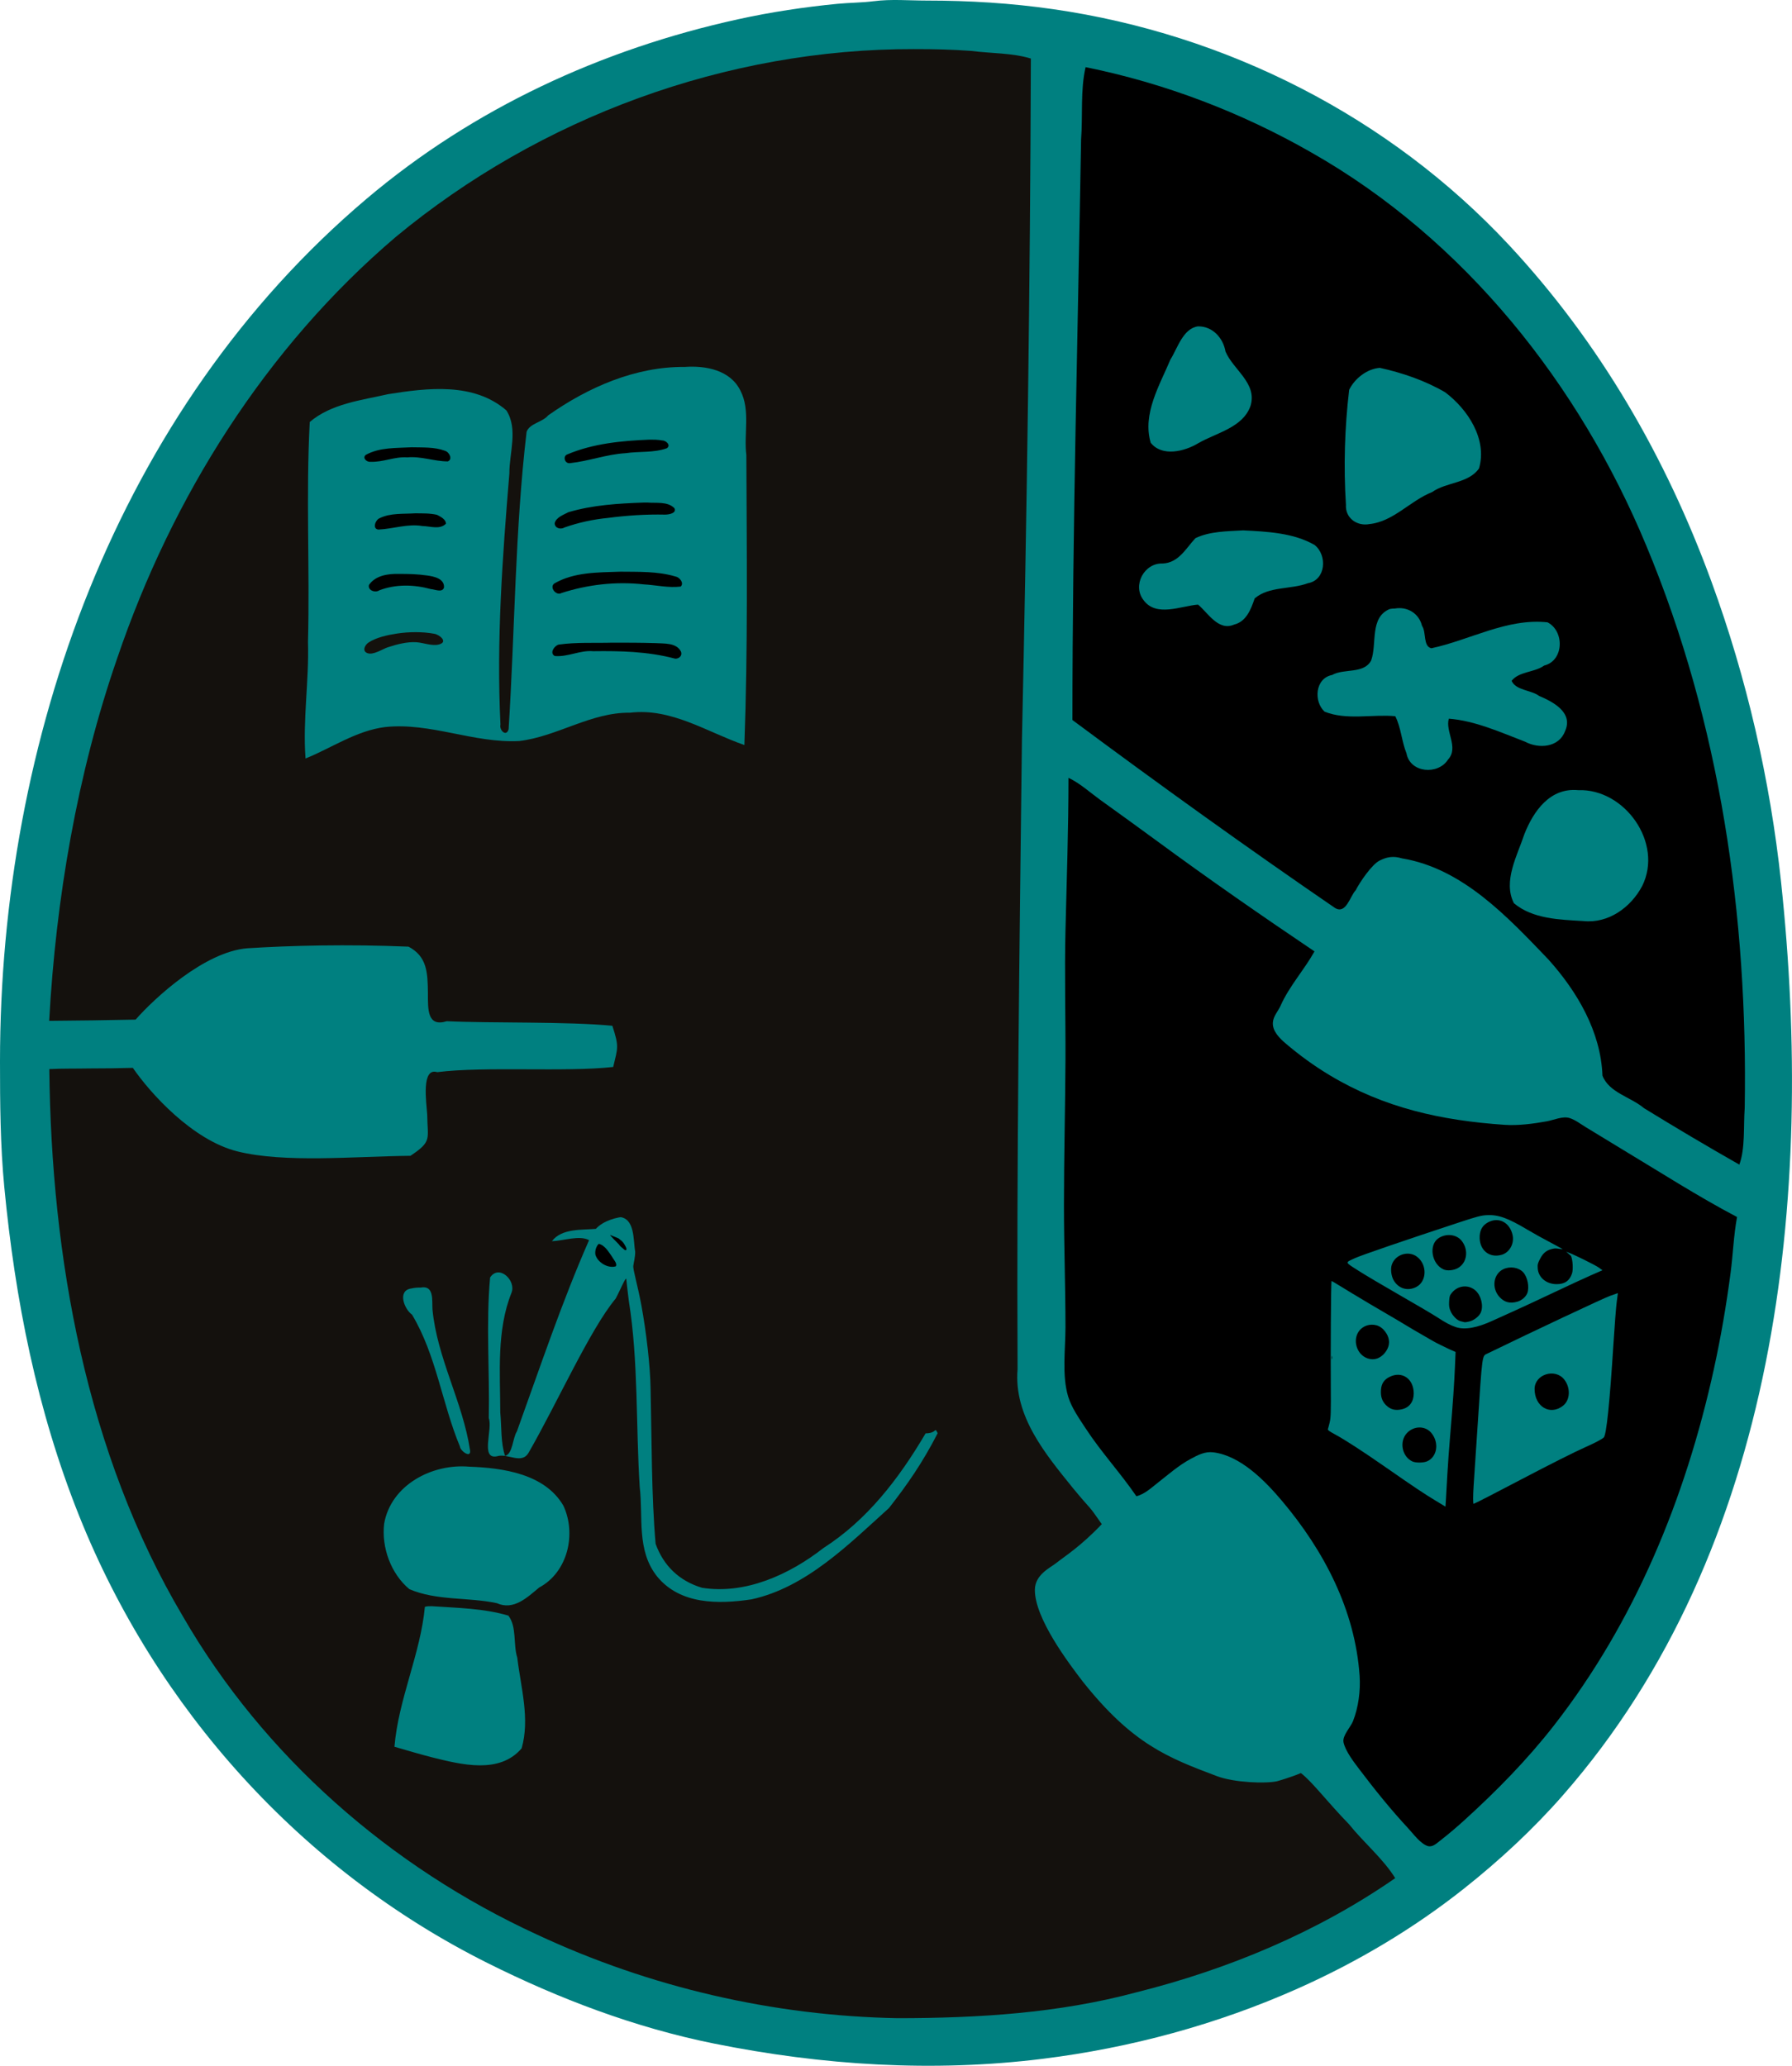 <svg height="362.14mm" viewBox="0 0 314.17 362.14" width="314.17mm" xmlns="http://www.w3.org/2000/svg"><g transform="translate(39.414 2.596)"><path d="m113.78-2.39c-2.098.275-4.24.258-6.35.462-5.843.565-11.726 1.453-17.462 2.713-23.889 5.247-46.336 15.589-65.088 31.446-43.86 37.089-64.294 94.967-64.294 151.27 0 7.36.049 14.64.749 21.96 1.887 19.753 5.731 39.185 13.128 57.679 13.526 33.814 38.933 62.058 71.583 78.383 12.568 6.284 25.878 11.332 39.687 14.116 18.996 3.829 38.41 5.075 57.679 2.678 15.405-1.918 30.53-6.006 44.715-12.324 10.338-4.604 20.23-10.464 29.104-17.5 6.254-4.958 12.126-10.395 17.388-16.404 37.827-43.206 44.093-105.2 38.219-160.07-1.918-17.904-6.017-35.74-12.203-52.652-7.977-21.815-19.614-41.958-35.491-59.002-20.945-22.485-49.546-36.976-79.88-41.346-7.415-1.068-14.739-1.516-22.225-1.516-3.041 0-6.244-.284-9.26.112z" fill="#008080"/><path d="m147.91 133.76c0 8.901-.307 17.83-.525 26.723-.186 7.577.032 15.175-.004 22.754-.041 8.446-.264 16.932-.264 25.4 0 7.159.265 14.278.265 21.431 0 3.853-.649 8.441.476 12.171.584 1.935 1.957 3.875 3.054 5.556 2.721 4.168 6.109 7.818 8.905 11.906 1.444-.375 2.546-1.418 3.704-2.326 1.882-1.476 3.707-3.092 5.821-4.227 1.263-.678 2.49-1.333 3.969-1.147 4.783.6 9.079 5.016 12.015 8.494 7.362 8.721 12.836 19.153 13.626 30.692.176 2.58-.207 5.527-1.158 7.938-.416 1.053-1.904 2.551-1.665 3.704.32 1.553 1.854 3.521 2.798 4.77 2.657 3.514 5.53 7.076 8.539 10.311.883.95 2.145 2.701 3.416 3.106.813.259 1.528-.426 2.117-.884 1.453-1.132 2.869-2.328 4.233-3.564 5.671-5.144 11.046-10.607 15.764-16.65 14.248-18.259 23.101-39.934 28.046-62.442 1.228-5.59 2.201-11.26 2.947-16.933.426-3.242.537-6.583 1.132-9.79-6.959-3.665-13.631-7.967-20.373-12.012l-6.085-3.704c-.913-.551-1.887-1.319-2.91-1.638-1.201-.374-2.768.356-3.969.573-2.347.424-5.024.78-7.408.618-11.047-.752-21.099-2.94-30.692-8.708-2.694-1.619-5.278-3.493-7.669-5.535-1.068-.911-2.396-2.18-2.27-3.725.09-1.113.911-1.933 1.346-2.91 1.534-3.45 4.117-6.236 5.948-9.525-9.274-6.257-18.504-12.652-27.517-19.284-3.333-2.453-6.699-4.864-10.054-7.287-1.814-1.31-3.527-2.893-5.556-3.857z"/><path d="m30.168 108.47c-1.628.254-3.592.66-4.988 1.581-.588.388-1.155 1.446-.219 1.836 1.037.433 2.65-.695 3.62-1.014 1.536-.506 3.399-.998 5.027-.882 1.209.086 2.736.71 3.93.392 1.663-.443.128-1.69-.756-1.865-2.012-.398-4.589-.364-6.613-.048z" fill="#14110d"/><g transform="matrix(.265 0 0 .265 -39.418 -2.602)"><g fill="#008080"><path d="m974.95 982.52c.461-6.78 1.527-22.789 2.369-35.575 3.494-53.048 3.046-49.729 6.954-51.63 30.048-14.617 76.605-36.519 80.742-37.983l5.365-1.899-.784 5.954c-.431 3.275-1.408 15.781-2.17 27.792-2.481 39.09-4.623 59.832-6.376 61.745-.941 1.027-6.494 3.946-12.34 6.487-5.846 2.541-24.658 12.004-41.804 21.028-17.146 9.024-31.539 16.408-31.984 16.408s-.432-5.548.029-12.328zm59.15-52.584c4.731-3.722 5.103-11.839.792-17.319-6.086-7.737-19.623-3.431-19.623 6.243 0 11.753 10.281 17.801 18.83 11.076z"/><g stroke-width=".518"><path d="m950.09 992.94c-7.734-4.658-14.742-9.342-32.922-22.004-15.724-10.951-27.4-18.519-34.379-22.283-3.527-1.902-4.494-2.655-4.243-3.307.178-.464.709-2.477 1.179-4.473.735-3.121.835-6.607.712-24.902-.129-19.127.056-68.066.534-68.543.105-.105 7.081 4.24 13.833 8.333 16.311 9.888 27.77 16.26 37.078 21.972 4.194 2.574 11.144 6.435 15.26 8.895s9.494 4.751 11.775 5.955l4.08 1.787-.412 9.68c-.452 10.616-1.329 23.984-3.158 45.379-.695 8.127-1.523 19.559-1.84 25.405-.317 5.846-.734 13.154-.926 16.241l-.349 5.613zm-6.075-26.171c6.862-2.866 8.318-12.44 2.876-18.907-4.045-4.807-11.607-4.698-16.153.233-5.177 5.616-3.139 15.675 3.798 18.75 2.126.942 7.138.902 9.479-.075zm-16.488-34.492c4.877-1.124 7.755-4.965 7.776-10.379.038-9.798-7.724-15.152-15.994-11.031-3.636 1.812-5.376 4.435-5.674 8.552-.317 4.377.703 7.505 3.288 10.09 2.957 2.957 6.159 3.793 10.604 2.769zm-46.294-35.084c-.13-.499-.237-.091-.237.907 0 .998.107 1.406.237.907s.13-1.316 0-1.815zm31.114.967c3.615-1.845 6.628-6.2 6.637-10.141.011-5.031-4.025-10.147-8.348-11.303-4.362-1.167-8.9.384-11.421 3.689-4.514 5.918-1.78 15.513 5.321 18.116 2.39.876 5.116 1.013 7.811-.362z"/><path d="m963.31 877.98c-3.825-1.282-6.537-2.717-12.702-6.724-2.852-1.853-13.895-8.355-24.54-14.45s-22.97-13.393-27.388-16.219c-9.147-5.852-8.958-5.157-2.251-8.278 4.035-1.878 33.041-11.82 69.733-23.902 10.934-3.6 13.652-4.309 17.376-4.529 7.574-.448 13.987 1.841 27.129 9.681 3.947 2.354 10.129 5.801 13.739 7.659 3.61 1.858 6.878 3.758 8.827 4.789 2.006 1.062-3.017-.384-4.947-.065-4.755.788-7.179 2.554-9.414 6.859-1.517 2.922-1.712 3.729-1.527 6.333.423 5.968 5.655 10.342 12.425 10.389 5.381.037 8.694-2.252 10.264-7.09.871-2.685.458-9.387-.718-11.644l-3.165-2.76 3.466 1.376c2.33.925 15.784 7.445 18.143 9.156l2.422 1.757-7.607 3.33c-4.184 1.832-15.353 7.005-24.82 11.496-9.467 4.491-21.366 10.025-26.442 12.298-5.075 2.273-11.273 5.077-13.773 6.231-10.318 4.765-18.514 6.221-24.23 4.306zm8.731-3.753c3.011-.646 6.602-3.462 7.668-6.013 1.845-4.417.169-11.231-3.57-14.514-4.693-4.121-11.595-3.424-15.645 1.579-1.368 1.69-1.6 2.441-1.765 5.708-.153 3.028.035 4.285.961 6.438 1.289 2.996 4.408 6.124 6.588 6.605.791.175 1.672.396 1.957.491.881.294 1.167.272 3.805-.294zm32.018-13.176c2.781-.826 5.488-3.204 6.399-5.621 1.477-3.918.137-10.688-2.722-13.756-3.049-3.271-8.663-4.165-13.091-2.083-6.695 3.147-8.009 12.496-2.589 18.424 3.264 3.57 7.013 4.519 12.004 3.037zm-67.138-9.632c7.131-3.638 7.448-14.78.569-20.027-5.658-4.316-14.446-1.534-16.696 5.285-.947 2.869-.376 7.55 1.261 10.344 3.206 5.471 9.254 7.26 14.866 4.398zm27.536-12.509c6.07-3.355 7.354-11.794 2.719-17.87-3.415-4.478-10.272-5.338-15.442-1.938-6.675 4.39-4.66 17.084 3.281 20.662 2.411 1.087 6.622.706 9.442-.853zm29.123-8.841c5.231-1.563 8.446-7.582 7.083-13.262-1.962-8.178-9.045-11.865-15.958-8.308-3.622 1.864-5.479 4.778-5.749 9.02-.586 9.208 6.231 15.058 14.624 12.55z"/></g></g><path d="m604.89 32.498c-124.26-.286-247.63 45.144-343.15 124.35-85.995 73.245-147.93 171.97-184.13 278.47-26.476 76.377-40.646 159.39-45.056 240.01 18.71-.158 38.224-.389 57.175-.814 12.494-14.179 45.572-44.904 73.928-47.192 28.278-1.813 66.121-2.763 106.63-1.068 12.265 6.549 12.672 16.883 12.828 30.947.021 10.404-.563 22.422 12.481 18.376 29.06 1.383 80.638.1 109.55 3.042 4.513 13.935 3.626 14.261.547 27.226-31.862 3.526-84.655-.569-116.44 3.432-10.618-3.314-7.183 20.004-6.606 28.003.155 16.401 3.454 17.635-11.073 27.323-37.676.416-83.11 4.846-114.29-2.859-29.858-7.36-57.91-38.595-69.378-55.314-9.96.26-18.736.395-28.472.387-9.347.178-17.839-.011-26.799.427 1.334 124.48 24.295 253.99 88.452 362.16 53.459 92.546 137.35 165.82 234.16 210.36 74.534 34.879 156.53 53.864 238.78 55.323 52.962-.043 106.26-3.256 157.62-17.061 60.807-15.204 119.85-39.812 171.41-75.578-7.995-12.889-20.869-23.539-30.569-35.656-14.377-14.782-24.627-28.462-31.846-33.849-6.921 2.934-15.739 5.396-15.739 5.396-7.495 1.686-28.351.943-39.785-3.362-32.738-12.328-55.975-21.314-88.809-62.621-9.207-12.021-31.838-41.821-31.644-60.701.104-10.171 10.396-14.617 14.341-17.819 4.879-3.958 15.687-10.554 29.923-25.565-9.838-14.165-5.244-7.139-18.746-23.439-18.336-22.71-39.605-47.866-36.959-79.066-.681-138.6 1.253-277.21 2.877-415.8 3.296-150.38 5.451-300.81 5.915-451.22-12.222-3.787-26.543-3.354-39.564-5.054-12.501-.911-25.041-1.243-37.574-1.177zm-151.94 210.27c13.781-1.01 30.175 1.949 36.902 15.656 6.749 12.991 2.153 28.653 3.925 42.639.273 63.93 1.052 127.92-1.299 191.81-24.667-8.551-48.261-24.654-75.592-21.384-25.961-.346-48.18 15.768-73.368 18.734-30.079 1.571-58.677-12.443-88.713-9.239-19.01 2.335-35.857 14.07-52.659 20.79-1.915-25.522 2.398-51.295 1.622-76.945 1.252-48.503-1.398-97.303 1.167-145.64 14.251-12.174 34.246-14.377 51.876-18.42 25.974-4.128 56.652-7.949 78.239 10.768 7.848 12.362 1.89 28.12 1.948 41.752-4.57 55.169-8.629 110.68-5.89 166.04-.918 3.764 3.917 8.456 5.387 3.079 4.199-65.512 4.203-131.42 11.899-196.66 1.932-5.704 10.446-6.287 14.287-10.952 26.228-18.497 57.646-32.327 90.271-32.033zm-43.825 562.29c11.15.221 9.752 15.447 11.102 22.856.132 3.13-.876 6.937-1.223 9.453-.343 2.479 2.92 12.929 5.4 26.521 3.17 17.371 5.808 39.688 6.033 55.051.766 34.523.548 70.695 3.315 102.34 5.208 14.453 15.544 24.56 30.737 29.101 28.572 4.514 57.642-8.617 80.298-26.308 28.641-18.326 49.727-45.518 67.585-75.857 7.976-.098 5.6-4.737 7.976-.098-9.811 19.215-20.159 34.141-32.21 49.504-26.025 23.441-54.702 52.586-91.028 60.418-21.47 3.173-46.986 3.658-62.369-15.143-13.732-17.275-9.113-38.886-11.515-59.328-2.596-40.516-.778-83.062-7.236-123.25-.522-4.052-.808-6.669-1.66-14.224-.214-1.9-4.699 8.892-7.072 13.075-16.748 20.051-38.605 68.924-57.403 101.62-4.592 8.402-14.001.319-20.989 2.586-11.33 2.373-2.745-17.883-5.491-25.262.661-30.967-1.934-62.229.884-93.037 5.972-8.953 17.468 2.165 14.103 10.245-9.909 24.905-7.427 52.739-7.38 79.048.913 9.036.217 20.12 3.153 28.731 5.159-1.138 5.007-11.962 7.819-16.111 15.22-42.103 29.726-85.57 47.774-126.58-6.468-3.421-16.464.373-24.567.692 6.372-8.675 20.404-7.354 29.047-8.168 4.935-5.395 13.723-7.835 20.49-8.182zm-130.82 46.718c9.156-1.781 7.426 8.832 7.831 14.522 3.049 32.082 19.974 61.081 24.814 92.821 1.059 6.183-6.516.689-6.66-2.211-11.854-28.491-15.655-60.485-31.676-87.208-5.135-3.589-9.979-15.98-.469-17.327 2.017-.464 4.094-.632 6.16-.597zm32.088 118.48c22.246.787 50.092 4.679 62.357 25.83 8.692 18.599 2.95 43.961-15.993 54.089-7.959 6.575-16.886 15.357-28.035 10.381-19.115-4.084-39.744-1.489-57.877-9.276-12.191-10.129-18.552-27.626-16.682-43.318 4.51-25.688 31.818-39.838 56.23-37.705zm-24.618 92.301c16.842 1.156 34.321 1.403 50.576 6.228 5.698 7.532 3.067 18.929 5.896 27.867 2.324 19.665 8.485 40.394 2.864 59.932-14.613 17.188-39.805 10.774-58.816 6.069-8.496-2.176-16.905-4.669-25.323-7.122 2.635-31.526 17.202-61.309 20.128-92.531 1.468-.585 3.145-.341 4.675-.442z" fill="#14110d" stroke-width="1.728"/><path d="m718.23 44.431c-3.547 15.228-1.787 32.068-2.994 47.842-2.131 128.01-5.726 256.02-5.725 384.06 56.974 42.342 114.96 84.063 173.64 124.28 7.402 4.563 10.009-7.778 13.722-11.619 2.753-5.359 10.587-16.972 15.766-19.633 4.819-2.476 9.209-3.284 14.941-1.496 40.113 6.626 69.949 38.852 96.785 66.824 19.157 21.332 34.712 47.796 35.801 76.895 4.38 11.296 18.807 14.158 27.416 21.473 20.835 12.815 41.877 25.295 63.14 37.387 3.955-10.736 2.658-25.116 3.545-37.38 2.174-126.47-16.135-254.71-65.044-371.92-44.329-106.85-120.21-202.62-221.58-260.21-46.356-26.566-97.112-45.918-149.42-56.494zm74.377 171.49c9.68-.145 16.66 7.773 18.184 16.682 5.178 12.128 21.026 20.843 16.577 35.808-4.954 14.489-22.719 17.919-34.65 24.831-8.973 5.42-23.941 9.193-31.433-.348-5.601-19.111 5.897-37.986 13.096-55.11 4.647-7.345 8.297-20.563 18.226-21.863zm120.29 27.443c14.872 3.28 29.935 8.415 43.177 16.152 14.931 11.198 28.059 31.082 22.431 50.384-6.93 9.973-21.609 8.952-31.052 15.649-14.461 5.721-25.597 19.53-41.455 21.172-8.211 1.56-16.089-3.994-15.538-12.78-1.615-25.276-.842-51.033 2.137-76.065 3.682-7.505 11.865-13.907 20.301-14.512zm-90.492 107.51c15.841.805 33.246 1.571 47.315 9.651 8.54 6.78 7.52 23.214-4.412 25.296-11.326 4.267-25.699 1.9-35.224 10.069-2.467 7.102-5.434 15.321-13.688 17.337-10.421 4.472-17.344-8.009-23.794-13.249-11.287.875-27.71 8.556-36.105-3.041-7.487-9.675.495-24.624 12.706-24.145 10.575-.445 15.398-10.017 21.681-16.76 9.564-4.62 21.103-4.513 31.521-5.158zm100.4 51.703c8.321-1.485 16.016 3.238 17.995 11.47 2.961 4.131.525 13.483 6.187 14.815 25.518-5.444 50.113-20.048 76.831-17.161 11.259 5.708 10.978 25.326-2.218 28.601-6.446 4.654-16.638 3.797-21.539 10.11 2.851 6.404 12.911 5.981 18.164 9.961 9.132 3.86 22.794 10.907 17.209 23.315-4.088 10.94-17.464 11.8-26.42 7.004-16.277-6.241-33.087-13.895-50.488-15.247-2.504 8.431 6.767 19.094-.516 27.031-6.51 10.345-25.15 8.973-27.491-4.108-3.215-7.887-3.625-17.214-7.436-24.567-15.394-1.401-32.105 2.86-46.748-2.994-7.374-6.796-6.291-22.104 5.006-24.28 7.886-4.473 20.973-.489 25.796-9.573 4.028-11.119-1.156-28.494 12.334-34.076 1.094-.241 2.218-.293 3.335-.3zm121.26 120.15c30.858-1.138 56.458 34.937 42.431 63.325-7.492 14.22-22.374 25.051-39.059 23.258-15.592-.932-33.351-1.308-45.86-11.794-7.401-14.57 2.293-31.572 6.981-45.823 6.077-15.276 16.986-30.692 35.508-28.966z" stroke-width="1.728"/><g stroke-width=".695"><path d="m405.4 425.16c-11.909.354-23.998-.407-35.795 1.281-2.926.792-6.207 5.666-2.551 7.544 8.663.769 16.806-4.001 25.451-3.188 17.815-.243 35.84.194 53.186 4.689 2.849 1.052 6.098-1.45 4.79-4.493-3-5.915-11.091-5.154-16.671-5.527-9.467-.289-18.94-.315-28.411-.305z"/><path d="m410.46 378.2c-14.704.523-30.59.172-43.707 7.795-3.522 2.551 1.281 8.391 4.72 6.323 17.601-5.675 36.129-7.742 54.49-5.716 8.093.445 16.316 2.437 24.39 1.449 2.454-2.356-.824-6.277-3.576-6.694-11.687-3.473-24.251-3.01-36.317-3.157z"/><path d="m426.06 332.48c-16.797.585-33.888 1.575-50.071 6.4-3.237 1.753-8.008 3.311-9.004 7.244.03 3.409 4.01 4.342 6.553 2.808 9.366-3.292 18.857-5.323 28.73-6.299 12.582-1.638 25.143-2.469 37.817-2.184 2.286-.032 7.767-.829 6.123-4.252-4.608-4.64-12.057-3.188-17.973-3.731-.725.005-1.449.009-2.174.014z"/><path d="m429.68 290.86c-18.295.747-37.066 2.519-54.101 9.66-3.597 1.118-1.899 6.507 1.62 5.868 12.378-1.326 24.2-5.849 36.682-6.582 9.034-1.329 18.618-.143 27.296-3.252 3.004-2.04-.684-5.289-3.208-5.185-2.728-.514-5.523-.521-8.289-.508z"/><path d="m272.34 295.91c-10.054.559-20.964-.036-30.075 4.883-2.897 1.846.221 5.02 2.744 4.706 8.409.404 16.062-3.534 24.481-2.918 9.064-.882 17.77 2.652 26.751 2.672 3.561-1.379.9-6.397-1.972-7.065-6.892-2.552-14.694-2.096-21.929-2.279z"/><path d="m274.65 339.6c-7.812.501-16.272-.316-23.468 3.211-2.771 1.058-5.075 7.065-.816 7.53 9.733-.421 19.341-4.022 29.157-2.333 5.014.049 11.502 2.601 15.528-1.562-.028-2.893-3.623-4.663-5.937-5.861-4.718-1.099-9.652-.933-14.464-.985z"/><path d="m264.07 379.69c-7.114-.224-15.627.931-19.944 7.277-.943 3.621 4.182 5.399 6.831 3.562 10.987-4.177 22.931-3.863 34.14-.801 2.578.143 7.589 2.607 8.662-1.067.382-5.906-6.754-7.36-11.263-7.953-6.094-.893-12.275-1.065-18.426-1.018z"/></g><path d="m395.35 823.7c-1.474 2.41-1.638 4.165-1.484 6.099 1.323 5.264 8.313 9.499 13.524 7.933 1.257-1.81-1.554-4.566-2.379-6.238-2.241-3.172-4.883-7.819-8.858-8.646z" stroke-width=".397"/><path d="m403.74 817.01c-.863-.351 5.114 5.552 5.856 6.339.783 1.414 2.336 2.267 3.504 3.395 1.683 1.089 1.481-.799 1.103-1.523-.708-1.529-1.538-2.95-2.713-4.129-.231-.194-2.238-1.839-2.238-1.839z" stroke-width=".133"/></g></g></svg>